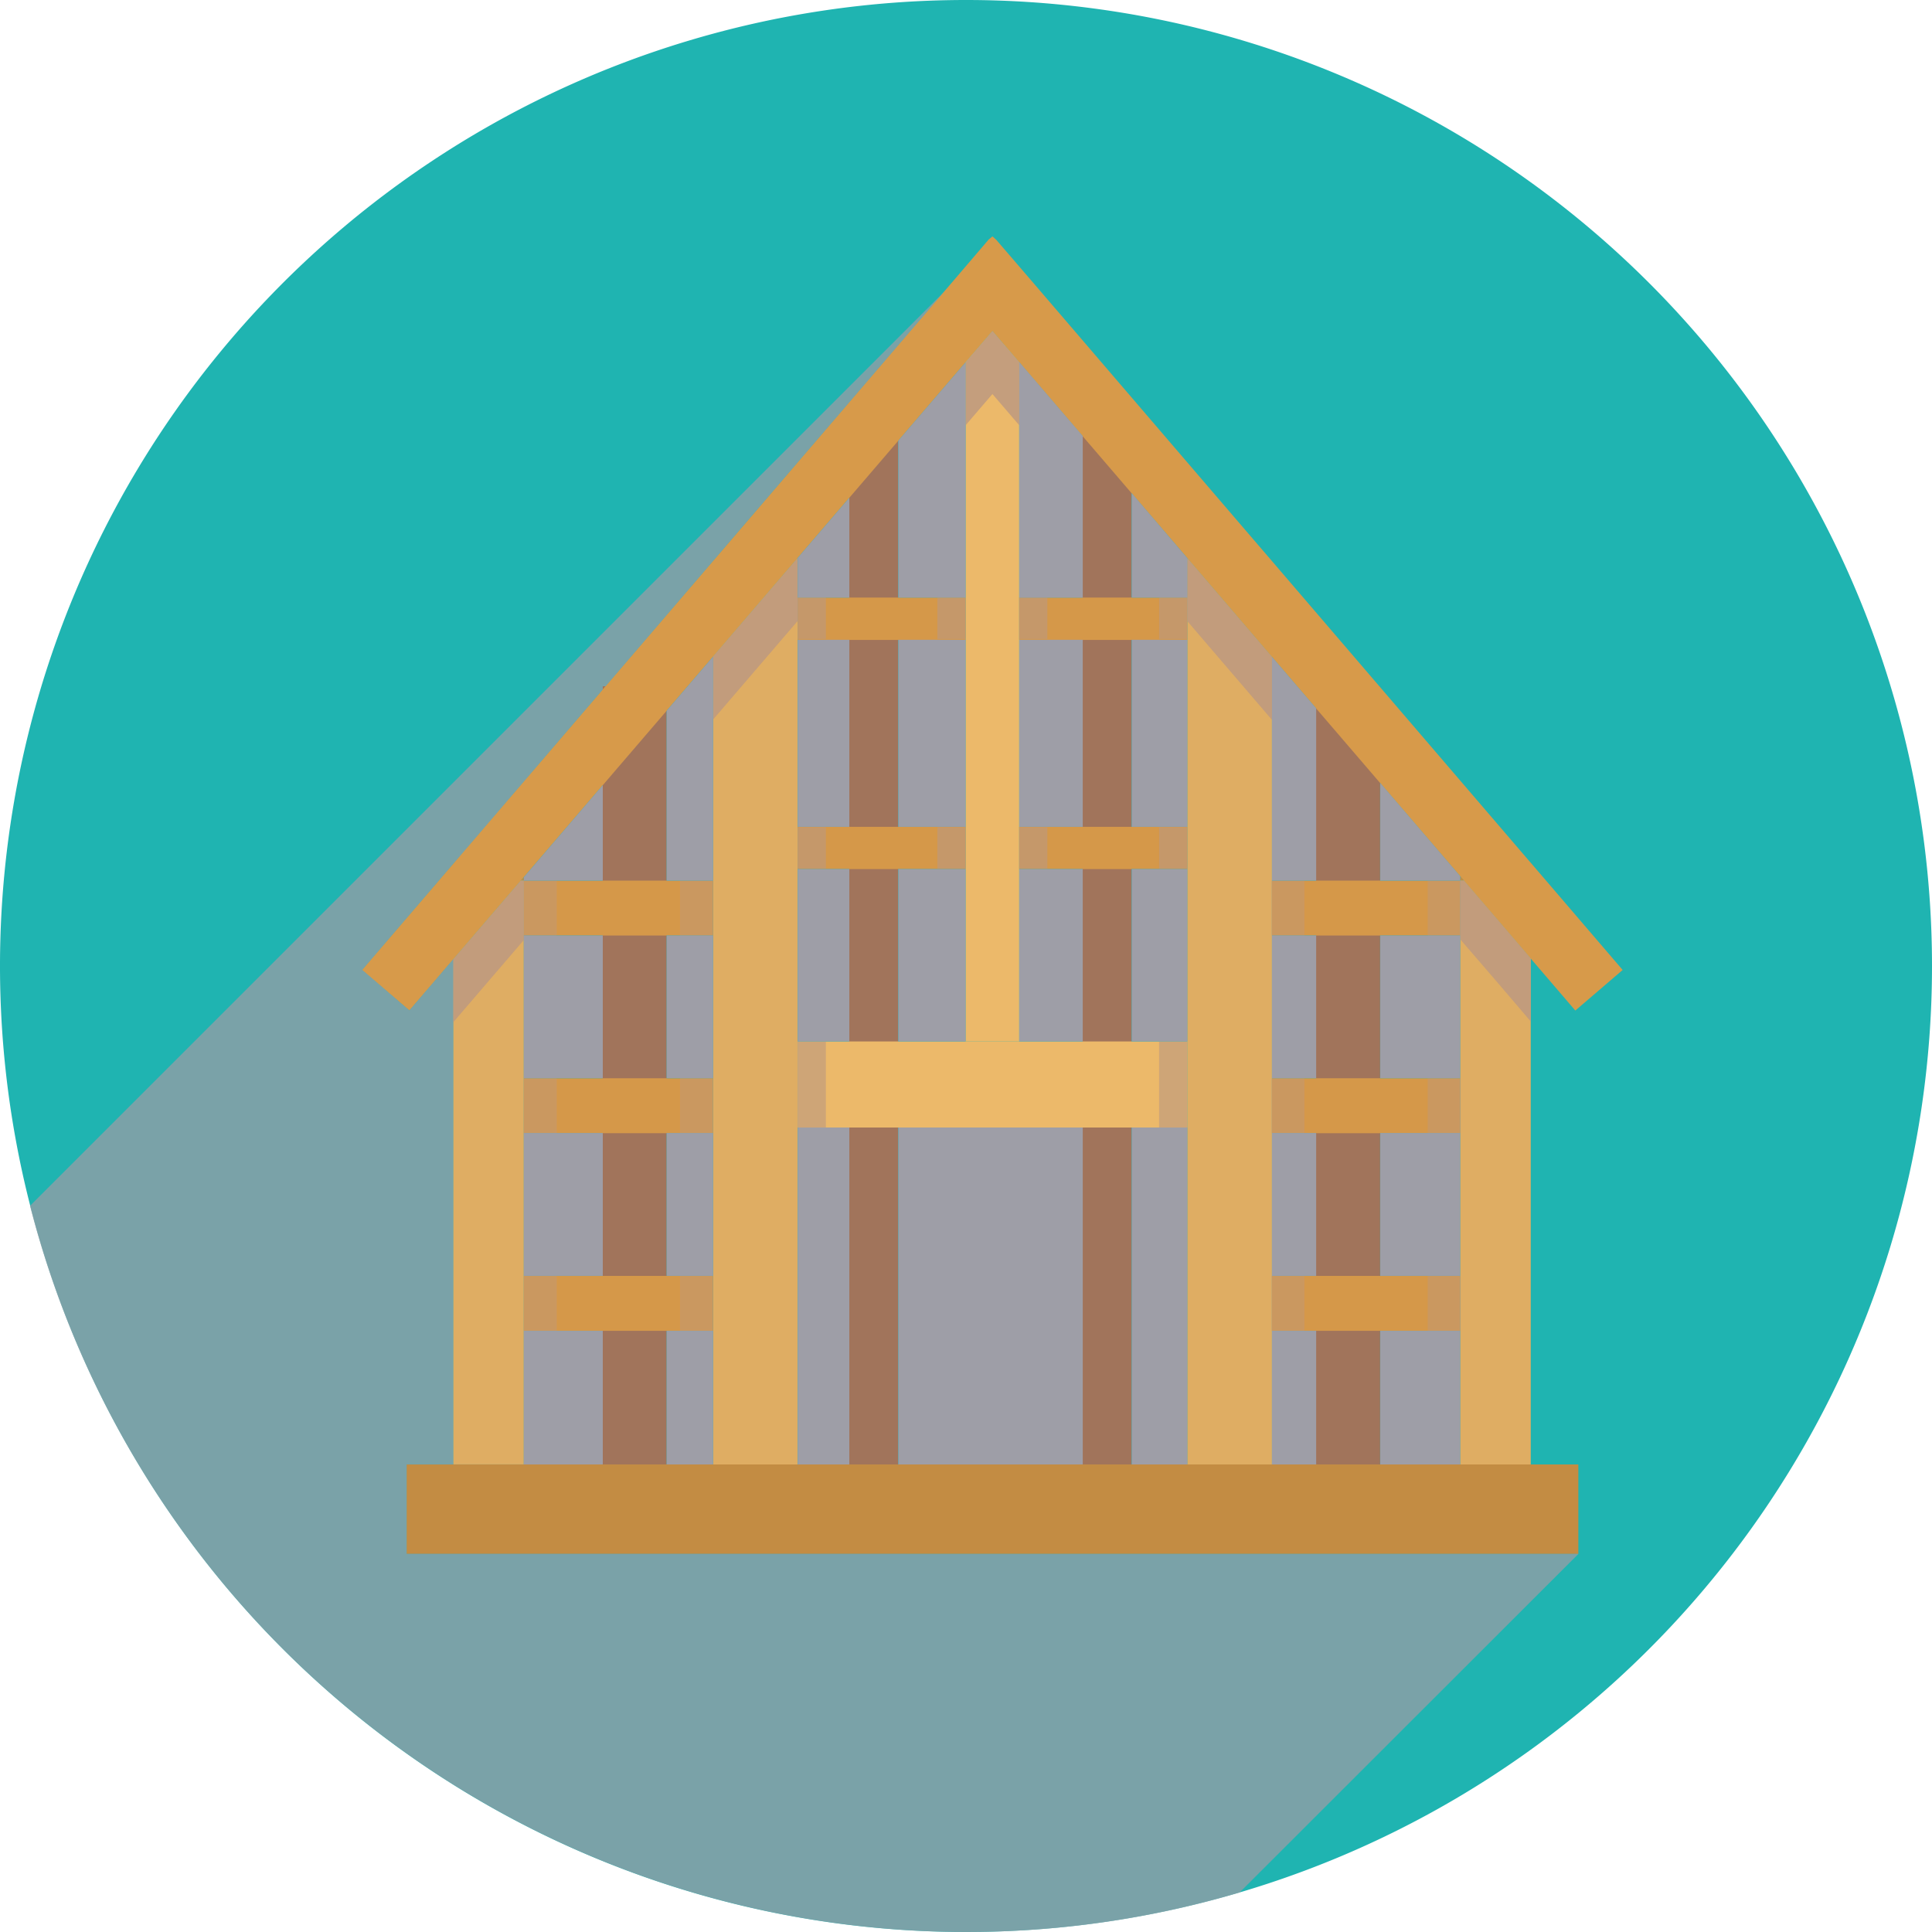 <?xml version="1.0" encoding="UTF-8"?> <svg xmlns:xlink="http://www.w3.org/1999/xlink" xmlns="http://www.w3.org/2000/svg" viewBox="0 0 200 200" data-name="Grupo 148" width="200" height="200"><defs><clipPath id="a"><path data-name="Rectángulo 250" fill="none" d="M0 0h200v200H0z"></path></clipPath><clipPath id="b"><path data-name="Rectángulo 145" fill="none" d="M0 0h8.766v16.742H0z"></path></clipPath><clipPath id="c"><path data-name="Rectángulo 146" fill="none" d="M0 0h5.552v9.75H0z"></path></clipPath><clipPath id="d"><path data-name="Rectángulo 147" fill="none" d="M0 0h8.764v16.734H0z"></path></clipPath><clipPath id="e"><path data-name="Rectángulo 148" fill="none" d="M0 0h7.31v14.673H0z"></path></clipPath><clipPath id="f"><path data-name="Rectángulo 149" fill="none" d="M0 0h7.31v14.58H0z"></path></clipPath><clipPath id="g"><path data-name="Rectángulo 151" fill="none" d="M0 0h2.915v4.291H0z"></path></clipPath><clipPath id="h"><path data-name="Rectángulo 153" fill="none" d="M0 0h2.921v4.289H0z"></path></clipPath><clipPath id="i"><path data-name="Rectángulo 155" fill="none" d="M0 0h2.923v4.289H0z"></path></clipPath><clipPath id="j"><path data-name="Rectángulo 157" fill="none" d="M0 0h2.923v8.908H0z"></path></clipPath><clipPath id="k"><path data-name="Rectángulo 159" fill="none" d="M0 0h2.919v8.908H0z"></path></clipPath><clipPath id="l"><path data-name="Rectángulo 161" fill="none" d="M0 0h2.921v4.291H0z"></path></clipPath><clipPath id="m"><path data-name="Rectángulo 163" fill="none" d="M0 0h2.923v4.291H0z"></path></clipPath><clipPath id="n"><path data-name="Rectángulo 165" fill="none" d="M0 0h2.919v4.289H0z"></path></clipPath><clipPath id="o"><path data-name="Rectángulo 167" fill="none" d="M0 0h2.919v4.291H0z"></path></clipPath><clipPath id="p"><path data-name="Rectángulo 169" fill="none" d="M0 0h2.915v4.289H0z"></path></clipPath><clipPath id="q"><path data-name="Rectángulo 171" fill="none" d="M0 0h3.409v5.682H0z"></path></clipPath><clipPath id="r"><path data-name="Rectángulo 173" fill="none" d="M0 0h3.415v5.682H0z"></path></clipPath><clipPath id="s"><path data-name="Rectángulo 183" fill="none" d="M0 0h3.408v5.682H0z"></path></clipPath><clipPath id="t"><path data-name="Rectángulo 185" fill="none" d="M0 0h3.413v5.682H0z"></path></clipPath><clipPath id="u"><path data-name="Rectángulo 194" fill="none" d="M0 0h160.289v169.813H0z"></path></clipPath><clipPath id="v"><path data-name="Rectángulo 196" fill="none" d="M0 0h8.275v13.835H0z"></path></clipPath><clipPath id="w"><path data-name="Rectángulo 198" fill="none" d="M0 0h8.17v13.835H0z"></path></clipPath><clipPath id="x"><path data-name="Rectángulo 200" fill="none" d="M0 0h4.806v13.835H0z"></path></clipPath><clipPath id="y"><path data-name="Rectángulo 202" fill="none" d="M0 0h4.806v14.765H0z"></path></clipPath><clipPath id="z"><path data-name="Rectángulo 203" fill="none" d="M0 0h4.806v23.178H0z"></path></clipPath><clipPath id="A"><path data-name="Rectángulo 204" fill="none" d="M0 0h8.17v9.877H0z"></path></clipPath><clipPath id="B"><path data-name="Rectángulo 206" fill="none" d="M0 0h8.17v14.765H0z"></path></clipPath><clipPath id="C"><path data-name="Rectángulo 208" fill="none" d="M0 0h8.17v14.781H0z"></path></clipPath><clipPath id="D"><path data-name="Rectángulo 210" fill="none" d="M0 0h4.806v14.781H0z"></path></clipPath><clipPath id="E"><path data-name="Rectángulo 212" fill="none" d="M0 0h5.339v34.879H0z"></path></clipPath><clipPath id="F"><path data-name="Rectángulo 214" fill="none" d="M0 0h19.094v34.879H0z"></path></clipPath><clipPath id="G"><path data-name="Rectángulo 216" fill="none" d="M0 0h6.57v17.84H0z"></path></clipPath><clipPath id="H"><path data-name="Rectángulo 218" fill="none" d="M0 0h6.959v17.84H0z"></path></clipPath><clipPath id="I"><path data-name="Rectángulo 220" fill="none" d="M0 0h5.339v17.84H0z"></path></clipPath><clipPath id="J"><path data-name="Rectángulo 222" fill="none" d="M0 0h5.339v19.364H0z"></path></clipPath><clipPath id="K"><path data-name="Rectángulo 223" fill="none" d="M0 0h5.339v10.326H0z"></path></clipPath><clipPath id="L"><path data-name="Rectángulo 224" fill="none" d="M0 0h6.959v24.349H0z"></path></clipPath><clipPath id="M"><path data-name="Rectángulo 226" fill="none" d="M0 0h6.959v19.364H0z"></path></clipPath><clipPath id="N"><path data-name="Rectángulo 228" fill="none" d="M0 0h6.57v19.364H0z"></path></clipPath><clipPath id="O"><path data-name="Rectángulo 229" fill="none" d="M0 0h6.57v24.373H0z"></path></clipPath><clipPath id="P"><path data-name="Rectángulo 230" fill="none" d="M0 0h5.748v10.799H0z"></path></clipPath><clipPath id="Q"><path data-name="Rectángulo 232" fill="none" d="M0 0h5.748v19.364H0z"></path></clipPath><clipPath id="R"><path data-name="Rectángulo 234" fill="none" d="M0 0h5.748v17.84H0z"></path></clipPath><clipPath id="S"><path data-name="Rectángulo 236" fill="none" d="M0 0h5.748v34.879H0z"></path></clipPath><clipPath id="T"><path data-name="Rectángulo 238" fill="none" d="M0 0h8.275v14.781H0z"></path></clipPath><clipPath id="U"><path data-name="Rectángulo 240" fill="none" d="M0 0h8.275v14.765H0z"></path></clipPath><clipPath id="V"><path data-name="Rectángulo 241" fill="none" d="M0 0h8.275v10.101H0z"></path></clipPath><clipPath id="W"><path data-name="Rectángulo 242" fill="none" d="M0 0h4.577v23.158H0z"></path></clipPath><clipPath id="X"><path data-name="Rectángulo 244" fill="none" d="M0 0h4.577v14.765H0z"></path></clipPath><clipPath id="Y"><path data-name="Rectángulo 246" fill="none" d="M0 0h4.577v14.781H0z"></path></clipPath><clipPath id="Z"><path data-name="Rectángulo 248" fill="none" d="M0 0h4.577v13.835H0z"></path></clipPath></defs><g data-name="Grupo 327" clip-path="url(#a)"><g data-name="Grupo 326"><g data-name="Grupo 325" clip-path="url(#a)"><path data-name="Trazado 145" d="M200 100A100 100 0 1 1 100 0a100 100 0 0 1 100 100" fill="#1fb4b1"></path><path data-name="Rectángulo 129" fill="#a1745b" d="M136.24 71.045h6.63v83.482h-6.63z"></path><path data-name="Rectángulo 130" fill="#a1745b" d="M112.076 44.227h5.067v110.3h-5.067z"></path><path data-name="Rectángulo 131" fill="#a1745b" d="M87.913 44.227h5.067v110.3h-5.067z"></path><path data-name="Rectángulo 132" fill="#a1745b" d="M62.386 71.045h6.625v83.482h-6.625z"></path><path data-name="Trazado 146" d="m167.977 100.411-4.9 4.2-4.615-5.381-3.566-4.16-3.357-3.907-.386-.456-19.482-22.7-8.765-10.233-17.4-20.275-2.77-3.225-2.784 3.238-17.38 20.25-8.761 10.221-19.585 22.825-.308.353-3.341 3.889-3.663 4.268-4.533 5.287-4.9-4.2 9.432-10.992.4-.468 26.5-30.879 2.85-3.32 21.816-25.427 3.848-4.5.021-.023.39-.326.384.341 3.87 4.5 21.82 25.439 2.86 3.33 26.475 30.87.316.363Z" fill="#d79a4a"></path><path data-name="Trazado 147" d="M131.673 68.01v83.589h-8.767v-93.82Z" fill="#dfad63"></path><path data-name="Rectángulo 133" fill="#c38c43" d="M42.091 151.599H163.39v9.26H42.091z"></path><path data-name="Trazado 148" d="M54.225 90.809v.353h-.306Z" fill="#c38c43"></path><path data-name="Trazado 149" d="M151.541 91.162h-.386v-.458Z" fill="#c38c43"></path><path data-name="Rectángulo 134" fill="#ecb96a" d="M82.573 107.81h40.334v8.909H82.573z"></path><path data-name="Trazado 150" d="M105.507 37.503v70.308h-5.553v-70.3l2.782-3.229Z" fill="#ecb96a"></path><path data-name="Trazado 151" d="M82.575 57.764v93.834H73.81V67.982Z" fill="#dfad63"></path><path data-name="Rectángulo 135" fill="#d59849" d="M82.575 61.861h17.38v4.385h-17.38z"></path><path data-name="Rectángulo 136" fill="#d59849" d="M105.506 61.861h17.4v4.385h-17.4z"></path><path data-name="Rectángulo 137" fill="#d59849" d="M82.575 85.595h17.38v4.371h-17.38z"></path><path data-name="Rectángulo 138" fill="#d59849" d="M105.506 85.595h17.4v4.371h-17.4z"></path><path data-name="Trazado 152" d="M54.225 91.16v60.436h-7.311V99.323l3.665-4.271 3.34-3.891Z" fill="#dfad63"></path><path data-name="Rectángulo 139" fill="#d59849" d="M54.225 91.161H73.81v5.683H54.225z"></path><path data-name="Rectángulo 140" fill="#d59849" d="M54.225 111.621H73.81v5.687H54.225z"></path><path data-name="Rectángulo 141" fill="#d59849" d="M54.225 132.082H73.81v5.683H54.225z"></path><path data-name="Trazado 153" d="M158.464 99.228v52.371h-7.309V91.16h.386l3.357 3.907Z" fill="#dfad63"></path><path data-name="Rectángulo 142" fill="#d59849" d="M131.674 91.161h19.48v5.683h-19.48z"></path><path data-name="Rectángulo 143" fill="#d59849" d="M131.674 111.621h19.48v5.687h-19.48z"></path><path data-name="Rectángulo 144" fill="#d59849" d="M131.674 132.082h19.48v5.683h-19.48z"></path><g data-name="Grupo 150" opacity=".81" style="mix-blend-mode:multiply;isolation:isolate"><g data-name="Grupo 149"><g data-name="Grupo 148" clip-path="url(#b)" transform="translate(122.907 57.778)"><path data-name="Trazado 154" d="M8.766 10.232v6.51L-.001 6.514V.001Z" fill="#bb9781"></path></g></g></g><g data-name="Grupo 153" opacity=".81" style="mix-blend-mode:multiply;isolation:isolate"><g data-name="Grupo 152"><g data-name="Grupo 151" clip-path="url(#c)" transform="translate(99.956 34.277)"><path data-name="Trazado 155" d="M5.551 3.226v6.513L2.779 6.511l-2.78 3.24V3.238L2.779 0Z" fill="#bb9781"></path></g></g></g><g data-name="Grupo 156" opacity=".81" style="mix-blend-mode:multiply;isolation:isolate"><g data-name="Grupo 155"><g data-name="Grupo 154" clip-path="url(#d)" transform="translate(73.811 57.764)"><path data-name="Trazado 156" d="M8.764 0v6.517L-.001 16.733v-6.515Z" fill="#bb9781"></path></g></g></g><g data-name="Grupo 159" opacity=".81" style="mix-blend-mode:multiply;isolation:isolate"><g data-name="Grupo 158"><g data-name="Grupo 157" clip-path="url(#e)" transform="translate(46.915 91.162)"><path data-name="Trazado 157" d="M7.31-.001V6.16l-.306.349-3.34 3.89-3.665 4.273v-6.51l3.665-4.271L7.004 0Z" fill="#bb9781"></path></g></g></g><g data-name="Grupo 162" opacity=".81" style="mix-blend-mode:multiply;isolation:isolate"><g data-name="Grupo 161"><g data-name="Grupo 160" clip-path="url(#f)" transform="translate(151.154 91.162)"><path data-name="Trazado 158" d="M7.31 8.066v6.515l-3.566-4.176L.387 6.51l-.386-.456V-.002h.386l3.357 3.907Z" fill="#bb9781"></path></g></g></g><g data-name="Grupo 165" opacity=".6" style="mix-blend-mode:multiply;isolation:isolate"><g data-name="Grupo 164"><g data-name="Grupo 163" clip-path="url(#g)" transform="translate(105.508 61.86)"><path data-name="Rectángulo 150" fill="#bb9781" d="M.001 0h2.915v4.291H.001z"></path></g></g></g><g data-name="Grupo 168" opacity=".6" style="mix-blend-mode:multiply;isolation:isolate"><g data-name="Grupo 167"><g data-name="Grupo 166" clip-path="url(#h)" transform="translate(97.035 85.636)"><path data-name="Rectángulo 152" fill="#bb9781" d="M.001 0h2.922v4.289H.001z"></path></g></g></g><g data-name="Grupo 171" opacity=".6" style="mix-blend-mode:multiply;isolation:isolate"><g data-name="Grupo 170"><g data-name="Grupo 169" clip-path="url(#i)" transform="translate(82.574 85.636)"><path data-name="Rectángulo 154" fill="#bb9781" d="M.001 0h2.924v4.289H.001z"></path></g></g></g><g data-name="Grupo 174" opacity=".6" style="mix-blend-mode:multiply;isolation:isolate"><g data-name="Grupo 173"><g data-name="Grupo 172" clip-path="url(#j)" transform="translate(82.574 107.811)"><path data-name="Rectángulo 156" fill="#bb9781" d="M.001-.001h2.924v8.909H.001z"></path></g></g></g><g data-name="Grupo 177" opacity=".6" style="mix-blend-mode:multiply;isolation:isolate"><g data-name="Grupo 176"><g data-name="Grupo 175" clip-path="url(#k)" transform="translate(119.988 107.811)"><path data-name="Rectángulo 158" fill="#bb9781" d="M-.001-.001h2.92v8.909h-2.92z"></path></g></g></g><g data-name="Grupo 180" opacity=".6" style="mix-blend-mode:multiply;isolation:isolate"><g data-name="Grupo 179"><g data-name="Grupo 178" clip-path="url(#l)" transform="translate(97.035 61.86)"><path data-name="Rectángulo 160" fill="#bb9781" d="M.001 0h2.922v4.291H.001z"></path></g></g></g><g data-name="Grupo 183" opacity=".6" style="mix-blend-mode:multiply;isolation:isolate"><g data-name="Grupo 182"><g data-name="Grupo 181" clip-path="url(#m)" transform="translate(82.574 61.86)"><path data-name="Rectángulo 162" fill="#bb9781" d="M.001 0h2.924v4.291H.001z"></path></g></g></g><g data-name="Grupo 186" opacity=".6" style="mix-blend-mode:multiply;isolation:isolate"><g data-name="Grupo 185"><g data-name="Grupo 184" clip-path="url(#n)" transform="translate(119.988 85.636)"><path data-name="Rectángulo 164" fill="#bb9781" d="M-.001 0h2.92v4.289h-2.92z"></path></g></g></g><g data-name="Grupo 189" opacity=".6" style="mix-blend-mode:multiply;isolation:isolate"><g data-name="Grupo 188"><g data-name="Grupo 187" clip-path="url(#o)" transform="translate(119.988 61.86)"><path data-name="Rectángulo 166" fill="#bb9781" d="M-.001 0h2.92v4.291h-2.92z"></path></g></g></g><g data-name="Grupo 192" opacity=".6" style="mix-blend-mode:multiply;isolation:isolate"><g data-name="Grupo 191"><g data-name="Grupo 190" clip-path="url(#p)" transform="translate(105.508 85.636)"><path data-name="Rectángulo 168" fill="#bb9781" d="M.001 0h2.915v4.289H.001z"></path></g></g></g><g data-name="Grupo 195" opacity=".41" style="mix-blend-mode:multiply;isolation:isolate"><g data-name="Grupo 194"><g data-name="Grupo 193" clip-path="url(#q)" transform="translate(54.225 91.162)"><path data-name="Rectángulo 170" fill="#bb9781" d="M0-.001h3.408v5.683H0z"></path></g></g></g><g data-name="Grupo 198" opacity=".41" style="mix-blend-mode:multiply;isolation:isolate"><g data-name="Grupo 197"><g data-name="Grupo 196" clip-path="url(#r)" transform="translate(70.396 91.162)"><path data-name="Rectángulo 172" fill="#bb9781" d="M0-.001h3.414v5.683H0z"></path></g></g></g><g data-name="Grupo 201" opacity=".41" style="mix-blend-mode:multiply;isolation:isolate"><g data-name="Grupo 200"><g data-name="Grupo 199" clip-path="url(#q)" transform="translate(54.225 111.625)"><path data-name="Rectángulo 174" fill="#bb9781" d="M0 0h3.408v5.683H0z"></path></g></g></g><g data-name="Grupo 204" opacity=".41" style="mix-blend-mode:multiply;isolation:isolate"><g data-name="Grupo 203"><g data-name="Grupo 202" clip-path="url(#r)" transform="translate(70.396 111.625)"><path data-name="Rectángulo 176" fill="#bb9781" d="M0 0h3.414v5.683H0z"></path></g></g></g><g data-name="Grupo 207" opacity=".41" style="mix-blend-mode:multiply;isolation:isolate"><g data-name="Grupo 206"><g data-name="Grupo 205" clip-path="url(#q)" transform="translate(54.225 132.084)"><path data-name="Rectángulo 178" fill="#bb9781" d="M0-.002h3.408v5.683H0z"></path></g></g></g><g data-name="Grupo 210" opacity=".41" style="mix-blend-mode:multiply;isolation:isolate"><g data-name="Grupo 209"><g data-name="Grupo 208" clip-path="url(#r)" transform="translate(70.396 132.084)"><path data-name="Rectángulo 180" fill="#bb9781" d="M0-.002h3.414v5.683H0z"></path></g></g></g><g data-name="Grupo 213" opacity=".41" style="mix-blend-mode:multiply;isolation:isolate"><g data-name="Grupo 212"><g data-name="Grupo 211" clip-path="url(#s)" transform="translate(131.625 91.162)"><path data-name="Rectángulo 182" fill="#bb9781" d="M.001-.001h3.408v5.683H.001z"></path></g></g></g><g data-name="Grupo 216" opacity=".41" style="mix-blend-mode:multiply;isolation:isolate"><g data-name="Grupo 215"><g data-name="Grupo 214" clip-path="url(#t)" transform="translate(147.795 91.162)"><path data-name="Rectángulo 184" fill="#bb9781" d="M.001-.001h3.412v5.683H.001z"></path></g></g></g><g data-name="Grupo 219" opacity=".41" style="mix-blend-mode:multiply;isolation:isolate"><g data-name="Grupo 218"><g data-name="Grupo 217" clip-path="url(#s)" transform="translate(131.625 111.625)"><path data-name="Rectángulo 186" fill="#bb9781" d="M.001 0h3.408v5.683H.001z"></path></g></g></g><g data-name="Grupo 222" opacity=".41" style="mix-blend-mode:multiply;isolation:isolate"><g data-name="Grupo 221"><g data-name="Grupo 220" clip-path="url(#t)" transform="translate(147.795 111.625)"><path data-name="Rectángulo 188" fill="#bb9781" d="M.001 0h3.412v5.683H.001z"></path></g></g></g><g data-name="Grupo 225" opacity=".41" style="mix-blend-mode:multiply;isolation:isolate"><g data-name="Grupo 224"><g data-name="Grupo 223" clip-path="url(#s)" transform="translate(131.625 132.084)"><path data-name="Rectángulo 190" fill="#bb9781" d="M.001-.002h3.408v5.683H.001z"></path></g></g></g><g data-name="Grupo 228" opacity=".41" style="mix-blend-mode:multiply;isolation:isolate"><g data-name="Grupo 227"><g data-name="Grupo 226" clip-path="url(#t)" transform="translate(147.795 132.084)"><path data-name="Rectángulo 192" fill="#bb9781" d="M.001-.002h3.412v5.683H.001z"></path></g></g></g><g data-name="Grupo 231" opacity=".73" style="mix-blend-mode:multiply;isolation:isolate"><g data-name="Grupo 230"><g data-name="Grupo 229" clip-path="url(#u)" transform="translate(3.106 30.179)"><path data-name="Trazado 159" d="m160.288 130.684-35.068 35.043a99.087 99.087 0 0 1-28.313 4.088A100.079 100.079 0 0 1 .001 94.649L94.648.002 73.565 24.555l-2.854 3.328-11.128 12.976h-.287v.324L44.225 58.761l-.413.472-9.424 10.984 4.886 4.211 4.535-5.3v52.289h-4.821v9.264Z" fill="#9c9ba5"></path></g></g></g><g data-name="Grupo 234" style="mix-blend-mode:multiply;isolation:isolate"><g data-name="Grupo 233"><g data-name="Grupo 232" clip-path="url(#v)" transform="translate(142.883 137.764)"><path data-name="Rectángulo 195" fill="#9e9ea7" d="M0 .001h8.274v13.834H0z"></path></g></g></g><g data-name="Grupo 237" style="mix-blend-mode:multiply;isolation:isolate"><g data-name="Grupo 236"><g data-name="Grupo 235" clip-path="url(#w)" transform="translate(54.23 137.764)"><path data-name="Rectángulo 197" fill="#9e9ea7" d="M.002.001h8.169v13.834H.002z"></path></g></g></g><g data-name="Grupo 240" style="mix-blend-mode:multiply;isolation:isolate"><g data-name="Grupo 239"><g data-name="Grupo 238" clip-path="url(#x)" transform="translate(69.011 137.764)"><path data-name="Rectángulo 199" fill="#9e9ea7" d="M-.001.001h4.806v13.834H-.001z"></path></g></g></g><g data-name="Grupo 243" style="mix-blend-mode:multiply;isolation:isolate"><g data-name="Grupo 242"><g data-name="Grupo 241" clip-path="url(#y)" transform="translate(69.011 96.842)"><path data-name="Rectángulo 201" fill="#9e9ea7" d="M-.001 0h4.806v14.764H-.001z"></path></g></g></g><g data-name="Grupo 246" style="mix-blend-mode:multiply;isolation:isolate"><g data-name="Grupo 245"><g data-name="Grupo 244" clip-path="url(#z)" transform="translate(69.011 67.978)"><path data-name="Trazado 160" d="M4.805 0v23.178H-.001V5.603Z" fill="#9e9ea7"></path></g></g></g><g data-name="Grupo 249" style="mix-blend-mode:multiply;isolation:isolate"><g data-name="Grupo 248"><g data-name="Grupo 247" clip-path="url(#A)" transform="translate(54.23 81.279)"><path data-name="Trazado 161" d="M8.17 0v9.878H.001v-.349Z" fill="#9e9ea7"></path></g></g></g><g data-name="Grupo 252" style="mix-blend-mode:multiply;isolation:isolate"><g data-name="Grupo 251"><g data-name="Grupo 250" clip-path="url(#B)" transform="translate(54.23 96.842)"><path data-name="Rectángulo 205" fill="#9e9ea7" d="M.002 0h8.169v14.764H.002z"></path></g></g></g><g data-name="Grupo 255" style="mix-blend-mode:multiply;isolation:isolate"><g data-name="Grupo 254"><g data-name="Grupo 253" clip-path="url(#C)" transform="translate(54.23 117.293)"><path data-name="Rectángulo 207" fill="#9e9ea7" d="M.002 0h8.169v14.781H.002z"></path></g></g></g><g data-name="Grupo 258" style="mix-blend-mode:multiply;isolation:isolate"><g data-name="Grupo 257"><g data-name="Grupo 256" clip-path="url(#D)" transform="translate(69.011 117.293)"><path data-name="Rectángulo 209" fill="#9e9ea7" d="M-.001 0h4.806v14.781H-.001z"></path></g></g></g><g data-name="Grupo 261" style="mix-blend-mode:multiply;isolation:isolate"><g data-name="Grupo 260"><g data-name="Grupo 259" clip-path="url(#E)" transform="translate(82.582 116.72)"><path data-name="Rectángulo 211" fill="#9e9ea7" d="M-.001.001h5.34V34.88h-5.34z"></path></g></g></g><g data-name="Grupo 264" style="mix-blend-mode:multiply;isolation:isolate"><g data-name="Grupo 263"><g data-name="Grupo 262" clip-path="url(#F)" transform="translate(92.993 116.72)"><path data-name="Rectángulo 213" fill="#9e9ea7" d="M0 .001h19.094V34.88H0z"></path></g></g></g><g data-name="Grupo 267" style="mix-blend-mode:multiply;isolation:isolate"><g data-name="Grupo 266"><g data-name="Grupo 265" clip-path="url(#G)" transform="translate(105.516 89.965)"><path data-name="Rectángulo 215" fill="#9e9ea7" d="M.001.001h6.57v17.84H.001z"></path></g></g></g><g data-name="Grupo 270" style="mix-blend-mode:multiply;isolation:isolate"><g data-name="Grupo 269"><g data-name="Grupo 268" clip-path="url(#H)" transform="translate(92.993 89.965)"><path data-name="Rectángulo 217" fill="#9e9ea7" d="M0 .001h6.96v17.84H0z"></path></g></g></g><g data-name="Grupo 273" style="mix-blend-mode:multiply;isolation:isolate"><g data-name="Grupo 272"><g data-name="Grupo 271" clip-path="url(#I)" transform="translate(82.582 89.965)"><path data-name="Rectángulo 219" fill="#9e9ea7" d="M-.001.001h5.34v17.84h-5.34z"></path></g></g></g><g data-name="Grupo 276" style="mix-blend-mode:multiply;isolation:isolate"><g data-name="Grupo 275"><g data-name="Grupo 274" clip-path="url(#J)" transform="translate(82.582 66.229)"><path data-name="Rectángulo 221" fill="#9e9ea7" d="M-.001-.001h5.34v19.365h-5.34z"></path></g></g></g><g data-name="Grupo 279" style="mix-blend-mode:multiply;isolation:isolate"><g data-name="Grupo 278"><g data-name="Grupo 277" clip-path="url(#K)" transform="translate(82.582 51.533)"><path data-name="Trazado 162" d="M5.339 0v10.325h-5.34V6.219Z" fill="#9e9ea7"></path></g></g></g><g data-name="Grupo 282" style="mix-blend-mode:multiply;isolation:isolate"><g data-name="Grupo 281"><g data-name="Grupo 280" clip-path="url(#L)" transform="translate(92.993 37.51)"><path data-name="Trazado 163" d="M6.96 0v24.348H0V8.107Z" fill="#9e9ea7"></path></g></g></g><g data-name="Grupo 285" style="mix-blend-mode:multiply;isolation:isolate"><g data-name="Grupo 284"><g data-name="Grupo 283" clip-path="url(#M)" transform="translate(92.993 66.229)"><path data-name="Rectángulo 225" fill="#9e9ea7" d="M0-.001h6.96v19.365H0z"></path></g></g></g><g data-name="Grupo 288" style="mix-blend-mode:multiply;isolation:isolate"><g data-name="Grupo 287"><g data-name="Grupo 286" clip-path="url(#N)" transform="translate(105.516 66.229)"><path data-name="Rectángulo 227" fill="#9e9ea7" d="M.001-.001h6.57v19.365H.001z"></path></g></g></g><g data-name="Grupo 291" style="mix-blend-mode:multiply;isolation:isolate"><g data-name="Grupo 290"><g data-name="Grupo 289" clip-path="url(#O)" transform="translate(105.516 37.485)"><path data-name="Trazado 164" d="M6.571 7.659v16.715H.001V.001Z" fill="#9e9ea7"></path></g></g></g><g data-name="Grupo 294" style="mix-blend-mode:multiply;isolation:isolate"><g data-name="Grupo 293"><g data-name="Grupo 292" clip-path="url(#P)" transform="translate(117.157 51.059)"><path data-name="Trazado 165" d="M5.748 6.712v4.086H-.001v-10.8Z" fill="#9e9ea7"></path></g></g></g><g data-name="Grupo 297" style="mix-blend-mode:multiply;isolation:isolate"><g data-name="Grupo 296"><g data-name="Grupo 295" clip-path="url(#Q)" transform="translate(117.157 66.229)"><path data-name="Rectángulo 231" fill="#9e9ea7" d="M-.001-.001h5.749v19.365H-.001z"></path></g></g></g><g data-name="Grupo 300" style="mix-blend-mode:multiply;isolation:isolate"><g data-name="Grupo 299"><g data-name="Grupo 298" clip-path="url(#R)" transform="translate(117.157 89.965)"><path data-name="Rectángulo 233" fill="#9e9ea7" d="M-.001.001h5.749v17.84H-.001z"></path></g></g></g><g data-name="Grupo 303" style="mix-blend-mode:multiply;isolation:isolate"><g data-name="Grupo 302"><g data-name="Grupo 301" clip-path="url(#S)" transform="translate(117.157 116.72)"><path data-name="Rectángulo 235" fill="#9e9ea7" d="M-.001.001h5.749V34.88H-.001z"></path></g></g></g><g data-name="Grupo 306" style="mix-blend-mode:multiply;isolation:isolate"><g data-name="Grupo 305"><g data-name="Grupo 304" clip-path="url(#T)" transform="translate(142.883 117.293)"><path data-name="Rectángulo 237" fill="#9e9ea7" d="M0 0h8.274v14.781H0z"></path></g></g></g><g data-name="Grupo 309" style="mix-blend-mode:multiply;isolation:isolate"><g data-name="Grupo 308"><g data-name="Grupo 307" clip-path="url(#U)" transform="translate(142.883 96.842)"><path data-name="Rectángulo 239" fill="#9e9ea7" d="M0 0h8.274v14.764H0z"></path></g></g></g><g data-name="Grupo 312" style="mix-blend-mode:multiply;isolation:isolate"><g data-name="Grupo 311"><g data-name="Grupo 310" clip-path="url(#V)" transform="translate(142.883 81.054)"><path data-name="Trazado 166" d="M8.274 9.648v.454H0V.002Z" fill="#9e9ea7"></path></g></g></g><g data-name="Grupo 315" style="mix-blend-mode:multiply;isolation:isolate"><g data-name="Grupo 314"><g data-name="Grupo 313" clip-path="url(#W)" transform="translate(131.673 67.998)"><path data-name="Trazado 167" d="M4.578 5.337v17.821H-.001V-.001Z" fill="#9e9ea7"></path></g></g></g><g data-name="Grupo 318" style="mix-blend-mode:multiply;isolation:isolate"><g data-name="Grupo 317"><g data-name="Grupo 316" clip-path="url(#X)" transform="translate(131.673 96.842)"><path data-name="Rectángulo 243" fill="#9e9ea7" d="M0 0h4.576v14.764H0z"></path></g></g></g><g data-name="Grupo 321" style="mix-blend-mode:multiply;isolation:isolate"><g data-name="Grupo 320"><g data-name="Grupo 319" clip-path="url(#Y)" transform="translate(131.673 117.293)"><path data-name="Rectángulo 245" fill="#9e9ea7" d="M0 0h4.576v14.781H0z"></path></g></g></g><g data-name="Grupo 324" style="mix-blend-mode:multiply;isolation:isolate"><g data-name="Grupo 323"><g data-name="Grupo 322" clip-path="url(#Z)" transform="translate(131.673 137.764)"><path data-name="Rectángulo 247" fill="#9e9ea7" d="M0 .001h4.576v13.834H0z"></path></g></g></g></g></g></g></svg> 